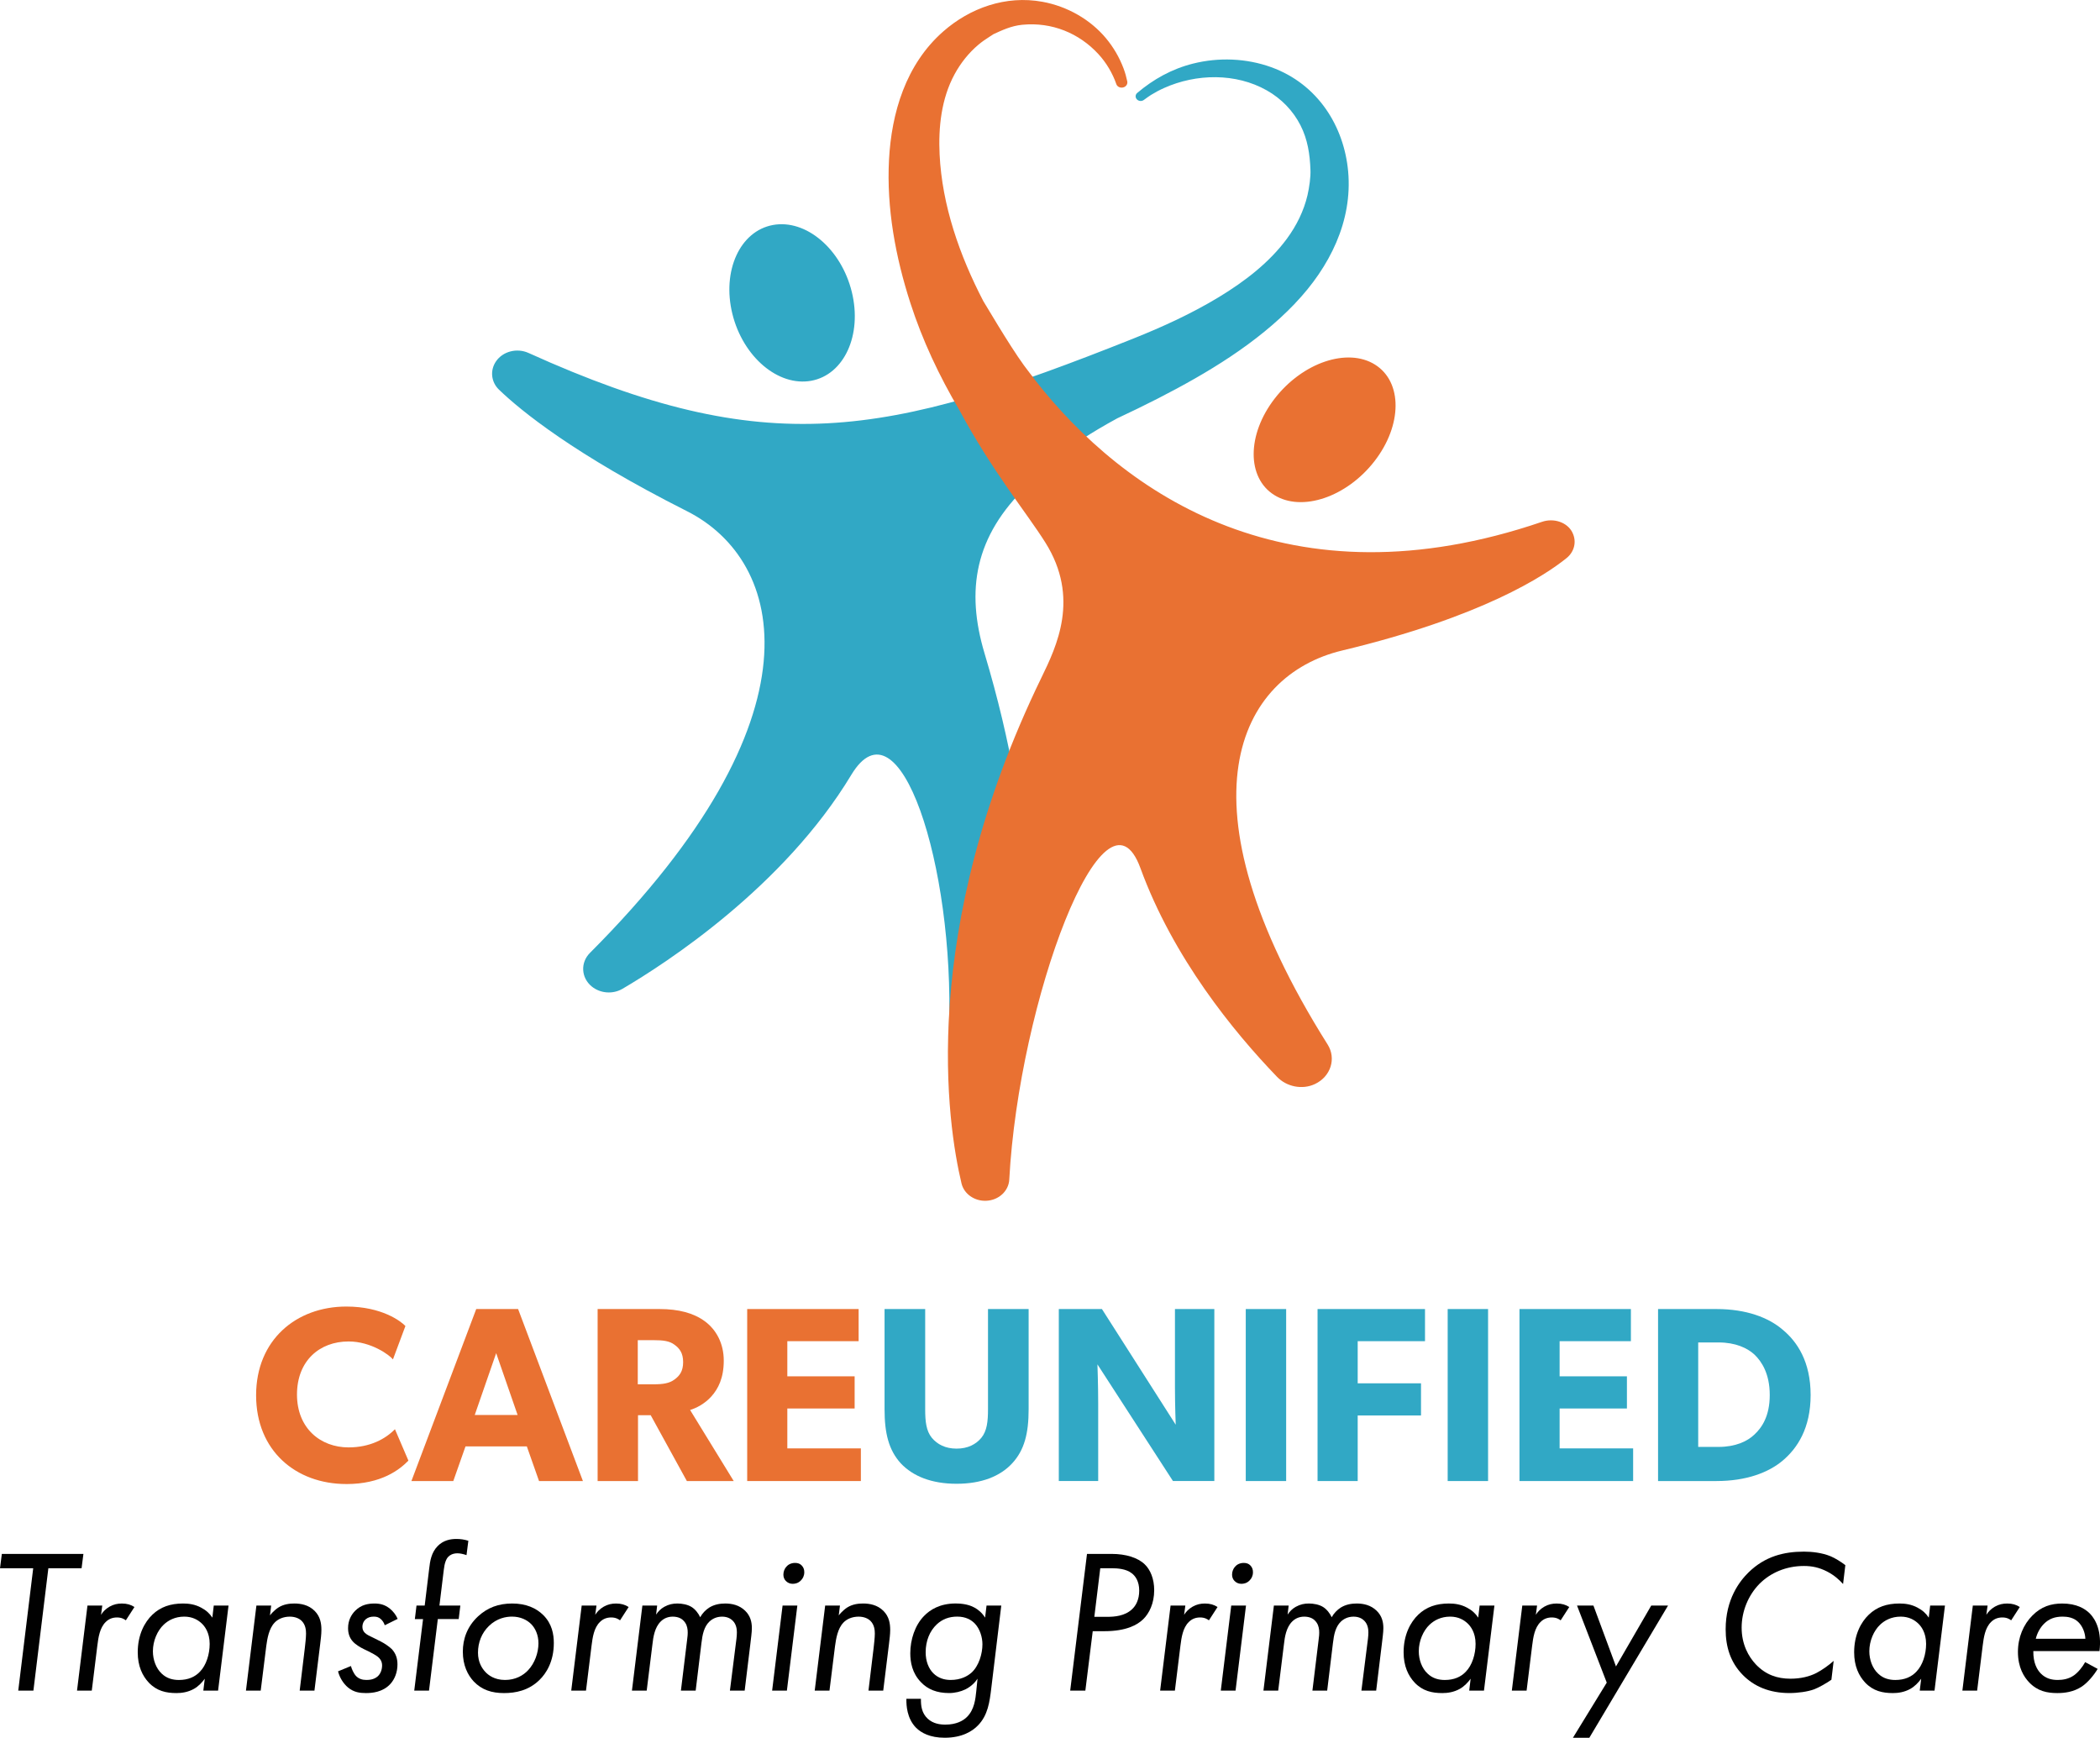 <?xml version="1.0" encoding="UTF-8"?>
<svg id="uuid-3f573d7f-d6db-4881-a7c8-a6562bb37ea6" data-name="Layer 2" xmlns="http://www.w3.org/2000/svg" viewBox="0 0 1061.14 878.08">
  <defs>
    <style>
      .uuid-08ed443e-e2d5-4300-95f6-aced1d0adf6e {
        fill: #010101;
      }

      .uuid-4ca2f0b5-795a-48d0-a0f4-5ae78a4952aa, .uuid-6585efa9-58bd-4f17-82d2-d2aab4c05a99 {
        fill: #31a8c5;
      }

      .uuid-6585efa9-58bd-4f17-82d2-d2aab4c05a99 {
        fill-rule: evenodd;
      }

      .uuid-2b7d1a36-229d-4926-9a91-f6a81545c847 {
        fill: #e97132;
      }
    </style>
  </defs>
  <g id="uuid-d796518e-2043-449e-8b77-f3cd4a47b9c3" data-name="Layer 1">
    <g>
      <path class="uuid-2b7d1a36-229d-4926-9a91-f6a81545c847" d="M175.01,749.87c-25.57,0-45.6-16.88-45.6-44.84s20.28-44.84,45.6-44.84c17.89,0,27.58,7.43,29.85,9.83l-6.3,16.88c-1.64-2.14-10.96-9.07-22.42-9.07-14.74,0-26.07,9.83-26.07,26.83s11.84,26.7,26.07,26.7c10.83,0,18.64-4.28,23.43-9.19l6.8,15.87c-4.41,4.53-13.6,11.84-31.36,11.84"/>
      <path class="uuid-2b7d1a36-229d-4926-9a91-f6a81545c847" d="M261.8,661.45l32.75,86.91h-22.17l-6.17-17.51h-30.99l-6.17,17.51h-21.16l32.75-86.91h21.16ZM250.72,683.74l-10.83,31.24h21.66l-10.83-31.24Z"/>
      <path class="uuid-2b7d1a36-229d-4926-9a91-f6a81545c847" d="M356.15,667.62c5.79,4.28,9.57,11.21,9.57,19.9s-2.76,14.23-6.32,18.15c-3.41,3.76-7.54,5.8-10.69,6.79l22.04,35.9h-23.68l-18.26-33.25h-6.42v33.25h-20.41v-86.91h31.24c9.7,0,17.26,2.01,22.92,6.17M340.78,697.09c2.65-1.89,4.41-4.28,4.41-8.82s-1.76-6.93-4.41-8.82c-2.52-1.89-5.79-2.27-10.45-2.27h-8.06v22.3h8.06c4.66,0,7.94-.5,10.45-2.39"/>
      <polygon class="uuid-2b7d1a36-229d-4926-9a91-f6a81545c847" points="433.87 661.45 433.87 677.69 397.84 677.69 397.84 695.45 431.85 695.45 431.85 711.7 397.84 711.7 397.84 731.86 435 731.86 435 748.36 377.56 748.36 377.56 661.45 433.87 661.45"/>
      <path class="uuid-4ca2f0b5-795a-48d0-a0f4-5ae78a4952aa" d="M470.9,726.57c2.77,3.27,6.8,5.41,12.47,5.41s9.7-2.14,12.47-5.41c2.9-3.53,3.4-8.31,3.4-14.49v-50.63h20.53v50.63c0,12.22-2.14,20.66-8.31,27.33-6.05,6.55-15.49,10.33-28.09,10.33s-22.04-3.78-28.21-10.33c-6.05-6.68-8.19-15.11-8.19-27.33v-50.63h20.53v50.63c0,6.17.5,10.96,3.4,14.49"/>
      <path class="uuid-4ca2f0b5-795a-48d0-a0f4-5ae78a4952aa" d="M556.81,661.45l37.28,58.44s-.38-9.82-.38-19.02v-39.43h19.9v86.91h-20.91l-38.16-58.95s.38,10.46.38,19.65v39.3h-19.9v-86.91h21.79Z"/>
      <rect class="uuid-4ca2f0b5-795a-48d0-a0f4-5ae78a4952aa" x="629.49" y="661.45" width="20.41" height="86.91"/>
      <polygon class="uuid-4ca2f0b5-795a-48d0-a0f4-5ae78a4952aa" points="720.06 661.45 720.06 677.69 686.05 677.69 686.05 698.98 718.04 698.98 718.04 715.23 686.05 715.23 686.05 748.36 665.77 748.36 665.77 661.45 720.06 661.45"/>
      <rect class="uuid-4ca2f0b5-795a-48d0-a0f4-5ae78a4952aa" x="731.52" y="661.45" width="20.41" height="86.91"/>
      <polygon class="uuid-4ca2f0b5-795a-48d0-a0f4-5ae78a4952aa" points="824.1 661.45 824.1 677.69 788.08 677.69 788.08 695.45 822.09 695.45 822.09 711.7 788.08 711.7 788.08 731.86 825.23 731.86 825.23 748.36 767.8 748.36 767.8 661.45 824.1 661.45"/>
      <path class="uuid-4ca2f0b5-795a-48d0-a0f4-5ae78a4952aa" d="M900.81,671.9c7.31,6.05,14.11,16.12,14.11,33s-6.8,26.96-14.11,33.13c-7.18,6.05-18.39,10.33-33.5,10.33h-29.48v-86.91h29.48c15.11,0,26.32,4.28,33.5,10.45M886.58,724.8c3.65-3.4,7.68-9.19,7.68-19.9s-4.03-16.88-7.68-20.4c-3.65-3.4-9.7-6.17-18.14-6.17h-10.33v52.78h10.33c8.44,0,14.49-2.77,18.14-6.3"/>
      <path class="uuid-6585efa9-58bd-4f17-82d2-d2aab4c05a99" d="M654.34,153.39c-19.2,20.09-44.16,35.13-69.39,48.04-6.72,3.44-13.53,6.73-20.38,9.94-27.1,14.77-33.95,22.99-45.43,33.98-26.71,25.59-31.16,52.96-21.66,84.73,27.56,92.14,23.84,153.99,15.31,190.45-4.47-.02-26.63-.58-33.24-.89,2.77-82.18-25.04-168.51-49.4-128.09-34.18,56.72-93.71,95.23-115.58,108.07-4.87,2.86-11.22,2.38-15.55-1.15-5.42-4.43-5.81-12.08-.9-16.99,119.21-119.42,98.48-198.25,48.98-223.2-57-28.73-83.94-50.78-94.96-61.39-4-3.86-4.61-9.73-1.53-14.26,3.47-5.11,10.6-6.94,16.47-4.28,120.59,54.6,180.59,42.54,305.27-7.14,15.04-6,29.82-12.76,43.53-21.07,13.1-7.94,25.5-17.45,34.37-29.48,4.92-6.67,8.6-14.15,10.44-22.04.9-3.86,1.67-9.38,1.49-12.74-.27-7.83-1.39-15.43-5.05-22.59-3.71-7.27-9.56-13.41-17.01-17.62-15.68-8.87-35.63-8.5-51.91-1.2-2.28,1.02-4.48,2.19-6.58,3.49-.71.43-2.14,1.45-3.68,2.57-1.06.77-2.6.62-3.47-.32-.01-.01-.02-.03-.04-.04-.87-.94-.79-2.35.19-3.19,8.11-6.88,17.43-12.13,28.2-14.84,12.96-3.26,26.98-2.72,39.5,1.8,23.76,8.59,36.87,30.08,38.9,52.73,2.25,24.98-9.24,48.22-26.9,66.7M409.92,192.4c16.66-3.06,25.84-23.16,20.5-44.9-5.34-21.74-23.18-36.87-39.85-33.81-16.66,3.05-25.84,23.15-20.5,44.89,5.35,21.73,23.18,36.87,39.85,33.82"/>
      <path class="uuid-2b7d1a36-229d-4926-9a91-f6a81545c847" d="M643.87,250.12c-13.94-8.73-13.83-30.55.24-48.74,14.07-18.19,36.77-25.87,50.7-17.14,13.93,8.74,13.83,30.56-.24,48.75-14.07,18.19-36.77,25.87-50.7,17.13M794.58,269.13c-2.6-5.28-9.47-7.48-15.38-5.46-127.62,43.53-210.9-13.43-256.56-72.11.02-.01.03-.02.05-.03-1.83-2.32-3.6-4.66-5.35-7.01-7.61-10.47-20-31.76-20.43-32.31-12.04-23.13-20.88-48.48-22.12-74.15-.66-13.65.84-28.2,7.58-40.58,3.04-5.58,7.08-10.74,12.1-14.95,1.73-1.45,3.58-2.72,5.51-3.95.51-.33,1.05-.63,1.54-.99.37-.27.79-.47.06-.13,4.83-2.23,9.43-4.4,14.95-4.94,15.02-1.48,28.74,4.27,38.43,14.74,4.04,4.36,7.21,9.72,9.13,15.26.45,1.3,1.95,2.01,3.39,1.67.02,0,.04,0,.05-.01,1.47-.35,2.37-1.68,2.08-3.05-.46-2.19-1.05-4.37-1.86-6.52-2.1-5.57-5.07-10.73-8.99-15.4-7.84-9.33-19.36-15.99-31.95-18.3-18.63-3.43-36.77,3.2-50.17,14.97-19.04,16.71-26.18,41.36-27.42,64.85-1.29,24.43,3.27,49.09,10.82,72.45,6.09,18.83,14.52,36.73,24.68,53.95,16.74,31.14,34.02,51.91,43.52,67.03,17.56,27.95,5.64,52.52-1.98,68.19-62.72,129.02-47.42,226.26-40.4,255.63,1.28,5.33,6.57,9.02,12.5,8.76,6.31-.27,11.32-4.91,11.63-10.71,4.82-90.12,48.37-206.41,66.28-157.36,16.54,45.31,47.09,82.68,69.05,105.47,4.79,4.97,12.71,6.65,19.13,3.61,8.04-3.8,10.85-12.92,6.42-19.95-77.65-123.23-44.91-186.6,7.31-199.1,70.82-16.96,102.53-37.91,113.43-46.72,3.87-3.13,5.22-8.25,2.96-12.84"/>
      <polygon class="uuid-08ed443e-e2d5-4300-95f6-aced1d0adf6e" points="24.44 792.43 16.88 854.26 9.22 854.26 16.78 792.43 0 792.43 .93 785.18 42.15 785.18 41.22 792.43 24.44 792.43"/>
      <path class="uuid-08ed443e-e2d5-4300-95f6-aced1d0adf6e" d="M44.22,811.28h7.46l-.62,4.66c.83-1.35,2.17-2.9,4.35-4.14,2.07-1.14,3.94-1.55,6.21-1.55,2.59,0,4.56.62,6.32,1.76l-4.35,6.73c-.83-.62-2.18-1.45-4.46-1.45-2.07,0-4.04.62-5.7,2.28-3,2.9-3.73,7.77-4.25,12.01l-2.8,22.68h-7.46l5.28-42.98Z"/>
      <path class="uuid-08ed443e-e2d5-4300-95f6-aced1d0adf6e" d="M108.02,811.28h7.46l-5.28,42.98h-7.46l.73-6.01c-1.35,1.87-3.21,3.83-5.39,5.08-3.11,1.76-6.32,2.17-8.91,2.17-5.18,0-9.94-1.03-13.98-5.28-3.21-3.42-5.59-8.29-5.59-15.33,0-8.8,3.42-15.22,7.46-19.06,4.04-3.83,9.01-5.59,15.43-5.59,2.9,0,6.01.41,9.11,2.07,2.59,1.35,4.35,3,5.7,5.07l.72-6.11ZM82.75,820.91c-3.21,3-5.49,8.18-5.49,13.47,0,4.25,1.56,8.6,4.45,11.29,2.59,2.49,5.7,3.21,8.7,3.21,4.66,0,8.18-1.55,10.67-4.25,3.11-3.21,4.87-8.7,4.87-13.98,0-5.8-2.59-9.01-4.04-10.36-1.76-1.66-4.56-3.42-8.8-3.42-4.76,0-8.18,1.97-10.36,4.04"/>
      <path class="uuid-08ed443e-e2d5-4300-95f6-aced1d0adf6e" d="M129.57,811.28h7.46l-.62,4.97c.21-.31,2.07-2.59,4.35-4.04,2.69-1.66,5.59-1.97,7.98-1.97,3.11,0,7.15.62,10.25,3.73,2.9,2.9,3.42,6.42,3.42,9.63,0,2.18-.31,4.56-.62,7.15l-2.9,23.51h-7.46l2.59-21.44c.21-1.76.62-5.39.62-7.35,0-1.76-.21-4.45-2.18-6.42-1.24-1.24-3.31-2.17-6.01-2.17-3.31,0-6.01,1.24-7.66,3-2.9,3-3.73,8.08-4.25,11.91l-2.8,22.47h-7.46l5.28-42.98Z"/>
      <path class="uuid-08ed443e-e2d5-4300-95f6-aced1d0adf6e" d="M194.41,821.22c-.41-1.35-1.14-2.28-1.76-2.9-1.14-1.14-2.28-1.45-3.73-1.45-1.55,0-2.9.31-4.14,1.35-1.14,1.03-1.66,2.38-1.66,3.83s.62,2.38,1.24,3c1.04,1.04,2.69,1.76,4.25,2.49l3.94,1.97c1.66.83,4.14,2.49,5.49,3.83,2.07,2.28,2.8,4.87,2.8,7.66,0,3.94-1.35,7.46-3.63,9.94-3.83,4.14-9.22,4.56-12.32,4.56s-6.11-.41-9.01-2.8c-2.38-1.97-4.25-4.97-5.07-8.18l6.52-2.69c.41,1.55,1.35,3.73,2.59,5.07,1.45,1.45,3.21,1.97,5.18,1.97,1.35,0,3.83-.1,5.8-1.86,1.45-1.35,2.17-3.42,2.17-5.49,0-1.87-.83-3.31-2.28-4.45-.72-.62-3-1.87-4.45-2.59l-2.38-1.14c-1.76-.83-4.35-2.38-5.7-3.93-1.76-1.97-2.38-4.25-2.38-6.73,0-3.94,1.66-6.84,3.62-8.8,3-3,6.42-3.63,9.74-3.63,2.69,0,5.18.52,7.77,2.59,1.66,1.35,3.11,3.21,3.93,5.18l-6.52,3.21Z"/>
      <path class="uuid-08ed443e-e2d5-4300-95f6-aced1d0adf6e" d="M221.23,818.11l-4.45,36.15h-7.46l4.45-36.15h-4.14l.83-6.83h4.14l2.28-18.75c.41-3.62,1.04-8.08,4.35-11.39,2.8-2.8,6.21-3.52,9.42-3.52,2.07,0,4.14.31,6.01.93l-.93,7.25c-1.45-.52-3.21-.93-4.56-.93-2.49,0-3.94,1.03-4.56,1.66-1.14,1.14-1.97,3.11-2.38,6.83l-2.18,17.92h10.56l-.83,6.83h-10.56Z"/>
      <path class="uuid-08ed443e-e2d5-4300-95f6-aced1d0adf6e" d="M239.36,849.6c-3-3.21-5.49-8.08-5.49-15.02,0-6.22,2.07-12.64,7.77-17.92,4.76-4.35,10.25-6.42,17.19-6.42s12.12,2.28,15.74,5.9c4.35,4.35,5.28,9.63,5.28,14.09,0,9.32-3.83,15.33-7.25,18.64-5.49,5.39-12.12,6.63-17.92,6.63-6.11,0-11.19-1.55-15.33-5.9M247.02,821.63c-3.62,3.52-5.49,8.29-5.49,13.46,0,4.87,2.07,7.97,3.73,9.74,1.55,1.66,4.66,4.04,9.94,4.04s9.22-2.28,11.7-4.97c3.21-3.42,5.18-8.6,5.18-13.57,0-4.35-1.66-7.56-3.52-9.53-2.17-2.28-5.59-3.94-9.84-3.94-2.9,0-7.56.72-11.7,4.76"/>
      <path class="uuid-08ed443e-e2d5-4300-95f6-aced1d0adf6e" d="M293.94,811.28h7.46l-.62,4.66c.83-1.35,2.18-2.9,4.35-4.14,2.07-1.14,3.94-1.55,6.21-1.55,2.59,0,4.56.62,6.32,1.76l-4.35,6.73c-.83-.62-2.17-1.45-4.45-1.45-2.07,0-4.04.62-5.7,2.28-3,2.9-3.73,7.77-4.25,12.01l-2.8,22.68h-7.46l5.28-42.98Z"/>
      <path class="uuid-08ed443e-e2d5-4300-95f6-aced1d0adf6e" d="M324.6,811.28h7.46l-.52,4.56c1.04-1.56,2.28-2.9,4.14-3.94,2.28-1.24,4.25-1.66,6.63-1.66s5.18.52,7.15,1.76c1.87,1.14,3.52,3.31,4.35,5.18,1.14-2.07,2.8-3.73,4.56-4.87,2.49-1.55,5.28-2.07,8.08-2.07,3.52,0,7.15.83,10.05,3.63,2.69,2.59,3.42,5.7,3.42,8.8,0,2.28-.42,4.87-.83,8.6l-2.8,22.99h-7.46l2.9-22.99c.31-2.38.62-4.45.62-6.42,0-1.45-.21-4.04-2.07-5.9-.83-.83-2.49-2.07-5.39-2.07s-4.97,1.14-6.42,2.49c-2.69,2.59-3.52,6.42-4.04,10.98l-2.9,23.92h-7.46l3.11-25.48c.41-3,.93-7.15-1.76-9.84-1.04-1.14-2.8-2.07-5.49-2.07-2.38,0-4.45.83-6.11,2.49-3,3-3.73,7.77-4.14,11.49l-2.9,23.41h-7.46l5.28-42.98Z"/>
      <path class="uuid-08ed443e-e2d5-4300-95f6-aced1d0adf6e" d="M402.9,811.28l-5.28,42.98h-7.46l5.28-42.98h7.46ZM397.3,791.7c.83-1.04,2.38-1.97,4.45-1.97,1.45,0,2.49.41,3.31,1.24.93.93,1.35,2.07,1.35,3.42,0,1.86-.73,3.21-1.66,4.14-1.35,1.45-3,1.76-4.14,1.76-1.35,0-2.48-.41-3.52-1.45-.83-.83-1.24-1.97-1.24-3.21,0-1.55.62-3,1.45-3.94"/>
      <path class="uuid-08ed443e-e2d5-4300-95f6-aced1d0adf6e" d="M416.98,811.28h7.46l-.62,4.97c.21-.31,2.07-2.59,4.35-4.04,2.69-1.66,5.59-1.97,7.98-1.97,3.11,0,7.15.62,10.25,3.73,2.9,2.9,3.42,6.42,3.42,9.63,0,2.18-.31,4.56-.62,7.15l-2.9,23.51h-7.46l2.59-21.44c.21-1.76.62-5.39.62-7.35,0-1.76-.21-4.45-2.18-6.42-1.24-1.24-3.31-2.17-6.01-2.17-3.31,0-6.01,1.24-7.67,3-2.9,3-3.73,8.08-4.25,11.91l-2.8,22.47h-7.46l5.28-42.98Z"/>
      <path class="uuid-08ed443e-e2d5-4300-95f6-aced1d0adf6e" d="M498.49,811.28h7.46l-5.07,41.94c-.83,6.73-1.66,13.47-6.73,18.64-2.8,2.9-7.98,6.21-16.78,6.21-7.46,0-11.91-2.49-14.5-5.07-4.66-4.77-4.87-11.39-4.87-13.98v-.62h7.35v.41c0,3,.31,6.73,3.42,9.63,2.69,2.49,6.11,3,8.91,3,5.59,0,9.01-1.97,10.88-3.83,3.83-3.73,4.35-9.22,4.76-13.15l.62-6.22c-.93,1.45-2.8,3.73-6.11,5.39-2.38,1.14-5.28,1.86-8.28,1.86-6.11,0-10.77-1.86-14.19-5.49-4.45-4.56-5.39-10.15-5.39-14.6,0-6.94,2.38-14.19,6.94-18.85,3-3.11,7.98-6.32,15.95-6.32,2.17,0,6.22.21,9.53,2.07,1.76.93,3.83,2.59,5.38,5.08l.73-6.11ZM473.33,820.81c-3.52,3.31-5.59,8.29-5.59,14.08,0,4.56,1.55,8.29,3.83,10.56,2.49,2.49,5.59,3.42,8.8,3.42,5.18,0,8.6-1.97,10.57-3.73,3.73-3.42,5.49-9.53,5.49-14.29,0-3.52-1.24-7.66-3.73-10.36-1.86-1.97-4.66-3.63-9.01-3.63-4.04,0-7.46,1.24-10.36,3.94"/>
      <path class="uuid-08ed443e-e2d5-4300-95f6-aced1d0adf6e" d="M561.78,785.18c7.04,0,13.15,1.86,16.67,5.28,2.8,2.69,4.77,7.25,4.77,13.05,0,6.73-2.59,11.81-5.59,14.71-2.9,2.8-8.49,6.01-19.57,6.01h-5.9l-3.73,30.04h-7.66l8.49-69.08h12.53ZM552.97,816.97h6.52c3.73,0,8.8-.41,12.43-3.73,2.07-1.86,3.73-4.97,3.73-9.53s-1.86-7.35-3.83-8.8c-2.8-2.17-7.04-2.49-10.15-2.49h-5.7l-3,24.55Z"/>
      <path class="uuid-08ed443e-e2d5-4300-95f6-aced1d0adf6e" d="M591.5,811.28h7.46l-.62,4.66c.83-1.35,2.18-2.9,4.35-4.14,2.07-1.14,3.94-1.55,6.22-1.55,2.59,0,4.56.62,6.32,1.76l-4.35,6.73c-.83-.62-2.17-1.45-4.45-1.45-2.07,0-4.04.62-5.7,2.28-3,2.9-3.73,7.77-4.25,12.01l-2.8,22.68h-7.46l5.28-42.98Z"/>
      <path class="uuid-08ed443e-e2d5-4300-95f6-aced1d0adf6e" d="M629.61,811.28l-5.28,42.98h-7.46l5.28-42.98h7.46ZM624.02,791.7c.83-1.04,2.38-1.97,4.45-1.97,1.45,0,2.49.41,3.31,1.24.93.93,1.35,2.07,1.35,3.42,0,1.86-.73,3.21-1.66,4.14-1.35,1.45-3,1.76-4.14,1.76-1.35,0-2.49-.41-3.52-1.45-.83-.83-1.24-1.97-1.24-3.21,0-1.55.62-3,1.45-3.94"/>
      <path class="uuid-08ed443e-e2d5-4300-95f6-aced1d0adf6e" d="M643.7,811.28h7.46l-.52,4.56c1.04-1.56,2.28-2.9,4.14-3.94,2.28-1.24,4.25-1.66,6.63-1.66s5.18.52,7.15,1.76c1.86,1.14,3.52,3.31,4.35,5.18,1.14-2.07,2.8-3.73,4.56-4.87,2.49-1.55,5.28-2.07,8.08-2.07,3.52,0,7.15.83,10.05,3.63,2.69,2.59,3.42,5.7,3.42,8.8,0,2.28-.42,4.87-.83,8.6l-2.8,22.99h-7.46l2.9-22.99c.31-2.38.62-4.45.62-6.42,0-1.45-.21-4.04-2.07-5.9-.83-.83-2.48-2.07-5.39-2.07s-4.97,1.14-6.42,2.49c-2.69,2.59-3.52,6.42-4.04,10.98l-2.9,23.92h-7.46l3.11-25.48c.41-3,.93-7.15-1.76-9.84-1.03-1.14-2.8-2.07-5.49-2.07-2.38,0-4.45.83-6.11,2.49-3,3-3.73,7.77-4.14,11.49l-2.9,23.41h-7.46l5.28-42.98Z"/>
      <path class="uuid-08ed443e-e2d5-4300-95f6-aced1d0adf6e" d="M747.68,811.28h7.46l-5.28,42.98h-7.46l.72-6.01c-1.35,1.87-3.21,3.83-5.39,5.08-3.11,1.76-6.32,2.17-8.91,2.17-5.18,0-9.94-1.03-13.98-5.28-3.21-3.42-5.59-8.29-5.59-15.33,0-8.8,3.42-15.22,7.46-19.06,4.04-3.83,9.01-5.59,15.43-5.59,2.9,0,6.01.41,9.11,2.07,2.59,1.35,4.35,3,5.7,5.07l.72-6.11ZM722.41,820.91c-3.21,3-5.49,8.18-5.49,13.47,0,4.25,1.55,8.6,4.46,11.29,2.59,2.49,5.7,3.21,8.7,3.21,4.66,0,8.18-1.55,10.67-4.25,3.11-3.21,4.87-8.7,4.87-13.98,0-5.8-2.59-9.01-4.04-10.36-1.76-1.66-4.56-3.42-8.8-3.42-4.76,0-8.18,1.97-10.36,4.04"/>
      <path class="uuid-08ed443e-e2d5-4300-95f6-aced1d0adf6e" d="M769.23,811.28h7.46l-.62,4.66c.83-1.35,2.17-2.9,4.35-4.14,2.07-1.14,3.94-1.55,6.22-1.55,2.59,0,4.56.62,6.32,1.76l-4.35,6.73c-.83-.62-2.18-1.45-4.46-1.45-2.07,0-4.04.62-5.7,2.28-3,2.9-3.73,7.77-4.25,12.01l-2.8,22.68h-7.46l5.28-42.98Z"/>
      <polygon class="uuid-08ed443e-e2d5-4300-95f6-aced1d0adf6e" points="811.9 850.22 796.88 811.28 805.17 811.28 816.56 842.04 834.38 811.28 842.87 811.28 803.1 878.08 794.81 878.08 811.9 850.22"/>
      <path class="uuid-08ed443e-e2d5-4300-95f6-aced1d0adf6e" d="M931.32,800.4c-1.86-2.07-4.45-4.45-8.08-6.32-4.04-2.07-7.66-2.8-11.7-2.8-9.01,0-16.88,3.42-22.47,9.01-5.59,5.7-9.01,13.77-9.01,22.16s3.42,14.6,7.25,18.64c4.97,5.18,10.77,7.15,17.4,7.15,5.28,0,9.74-1.14,13.15-2.9,2.8-1.45,6.32-3.94,8.7-6.11l-1.14,9.53c-2.69,1.86-6.32,3.94-8.8,4.87-3.11,1.14-8.08,1.86-12.43,1.86-10.15,0-17.92-3.42-23.51-9.11-6.32-6.42-8.7-14.29-8.7-23.1,0-15.22,7.04-24.34,11.6-28.79,8.29-8.08,17.81-10.46,27.96-10.46,3.93,0,9.11.52,13.57,2.38,2.17.93,5.08,2.69,7.35,4.45l-1.14,9.53Z"/>
      <path class="uuid-08ed443e-e2d5-4300-95f6-aced1d0adf6e" d="M975.34,811.28h7.46l-5.28,42.98h-7.46l.72-6.01c-1.34,1.87-3.21,3.83-5.39,5.08-3.11,1.76-6.32,2.17-8.91,2.17-5.18,0-9.94-1.03-13.98-5.28-3.21-3.42-5.59-8.29-5.59-15.33,0-8.8,3.42-15.22,7.46-19.06,4.04-3.83,9.01-5.59,15.43-5.59,2.9,0,6.01.41,9.11,2.07,2.59,1.35,4.35,3,5.7,5.07l.72-6.11ZM950.07,820.91c-3.21,3-5.49,8.18-5.49,13.47,0,4.25,1.55,8.6,4.45,11.29,2.59,2.49,5.7,3.21,8.7,3.21,4.66,0,8.18-1.55,10.67-4.25,3.11-3.21,4.87-8.7,4.87-13.98,0-5.8-2.59-9.01-4.04-10.36-1.76-1.66-4.56-3.42-8.8-3.42-4.76,0-8.18,1.97-10.36,4.04"/>
      <path class="uuid-08ed443e-e2d5-4300-95f6-aced1d0adf6e" d="M996.88,811.28h7.46l-.62,4.66c.83-1.35,2.18-2.9,4.35-4.14,2.07-1.14,3.94-1.55,6.22-1.55,2.59,0,4.56.62,6.32,1.76l-4.35,6.73c-.83-.62-2.17-1.45-4.45-1.45-2.07,0-4.04.62-5.7,2.28-3,2.9-3.73,7.77-4.25,12.01l-2.8,22.68h-7.46l5.28-42.98Z"/>
      <path class="uuid-08ed443e-e2d5-4300-95f6-aced1d0adf6e" d="M1059.96,843.28c-1.97,3.32-5.07,6.94-7.97,8.91-4.24,2.8-8.8,3.31-12.43,3.31-5.07,0-9.94-.93-14.19-5.38-2.59-2.69-5.7-7.46-5.7-15.43,0-7.35,2.8-13.88,7.36-18.43,4.45-4.45,9.32-6.01,15.02-6.01,7.25,0,11.5,2.59,13.98,5.07,3.11,3.21,6.01,9.11,4.87,18.95h-33.45c-.1,6.11,1.97,9.53,3.83,11.39,2.49,2.49,5.39,3.21,8.49,3.21,2.48,0,5.49-.41,8.28-2.38,2.18-1.56,4.35-4.35,5.59-6.63l6.32,3.42ZM1053.74,828.05c-.1-3.11-1.45-6.42-3.62-8.49-2.38-2.28-5.49-2.69-7.87-2.69-3.83,0-6.84,1.04-9.42,3.63-1.86,1.86-3.42,4.56-4.14,7.56h25.06Z"/>
    </g>
  </g>
</svg>